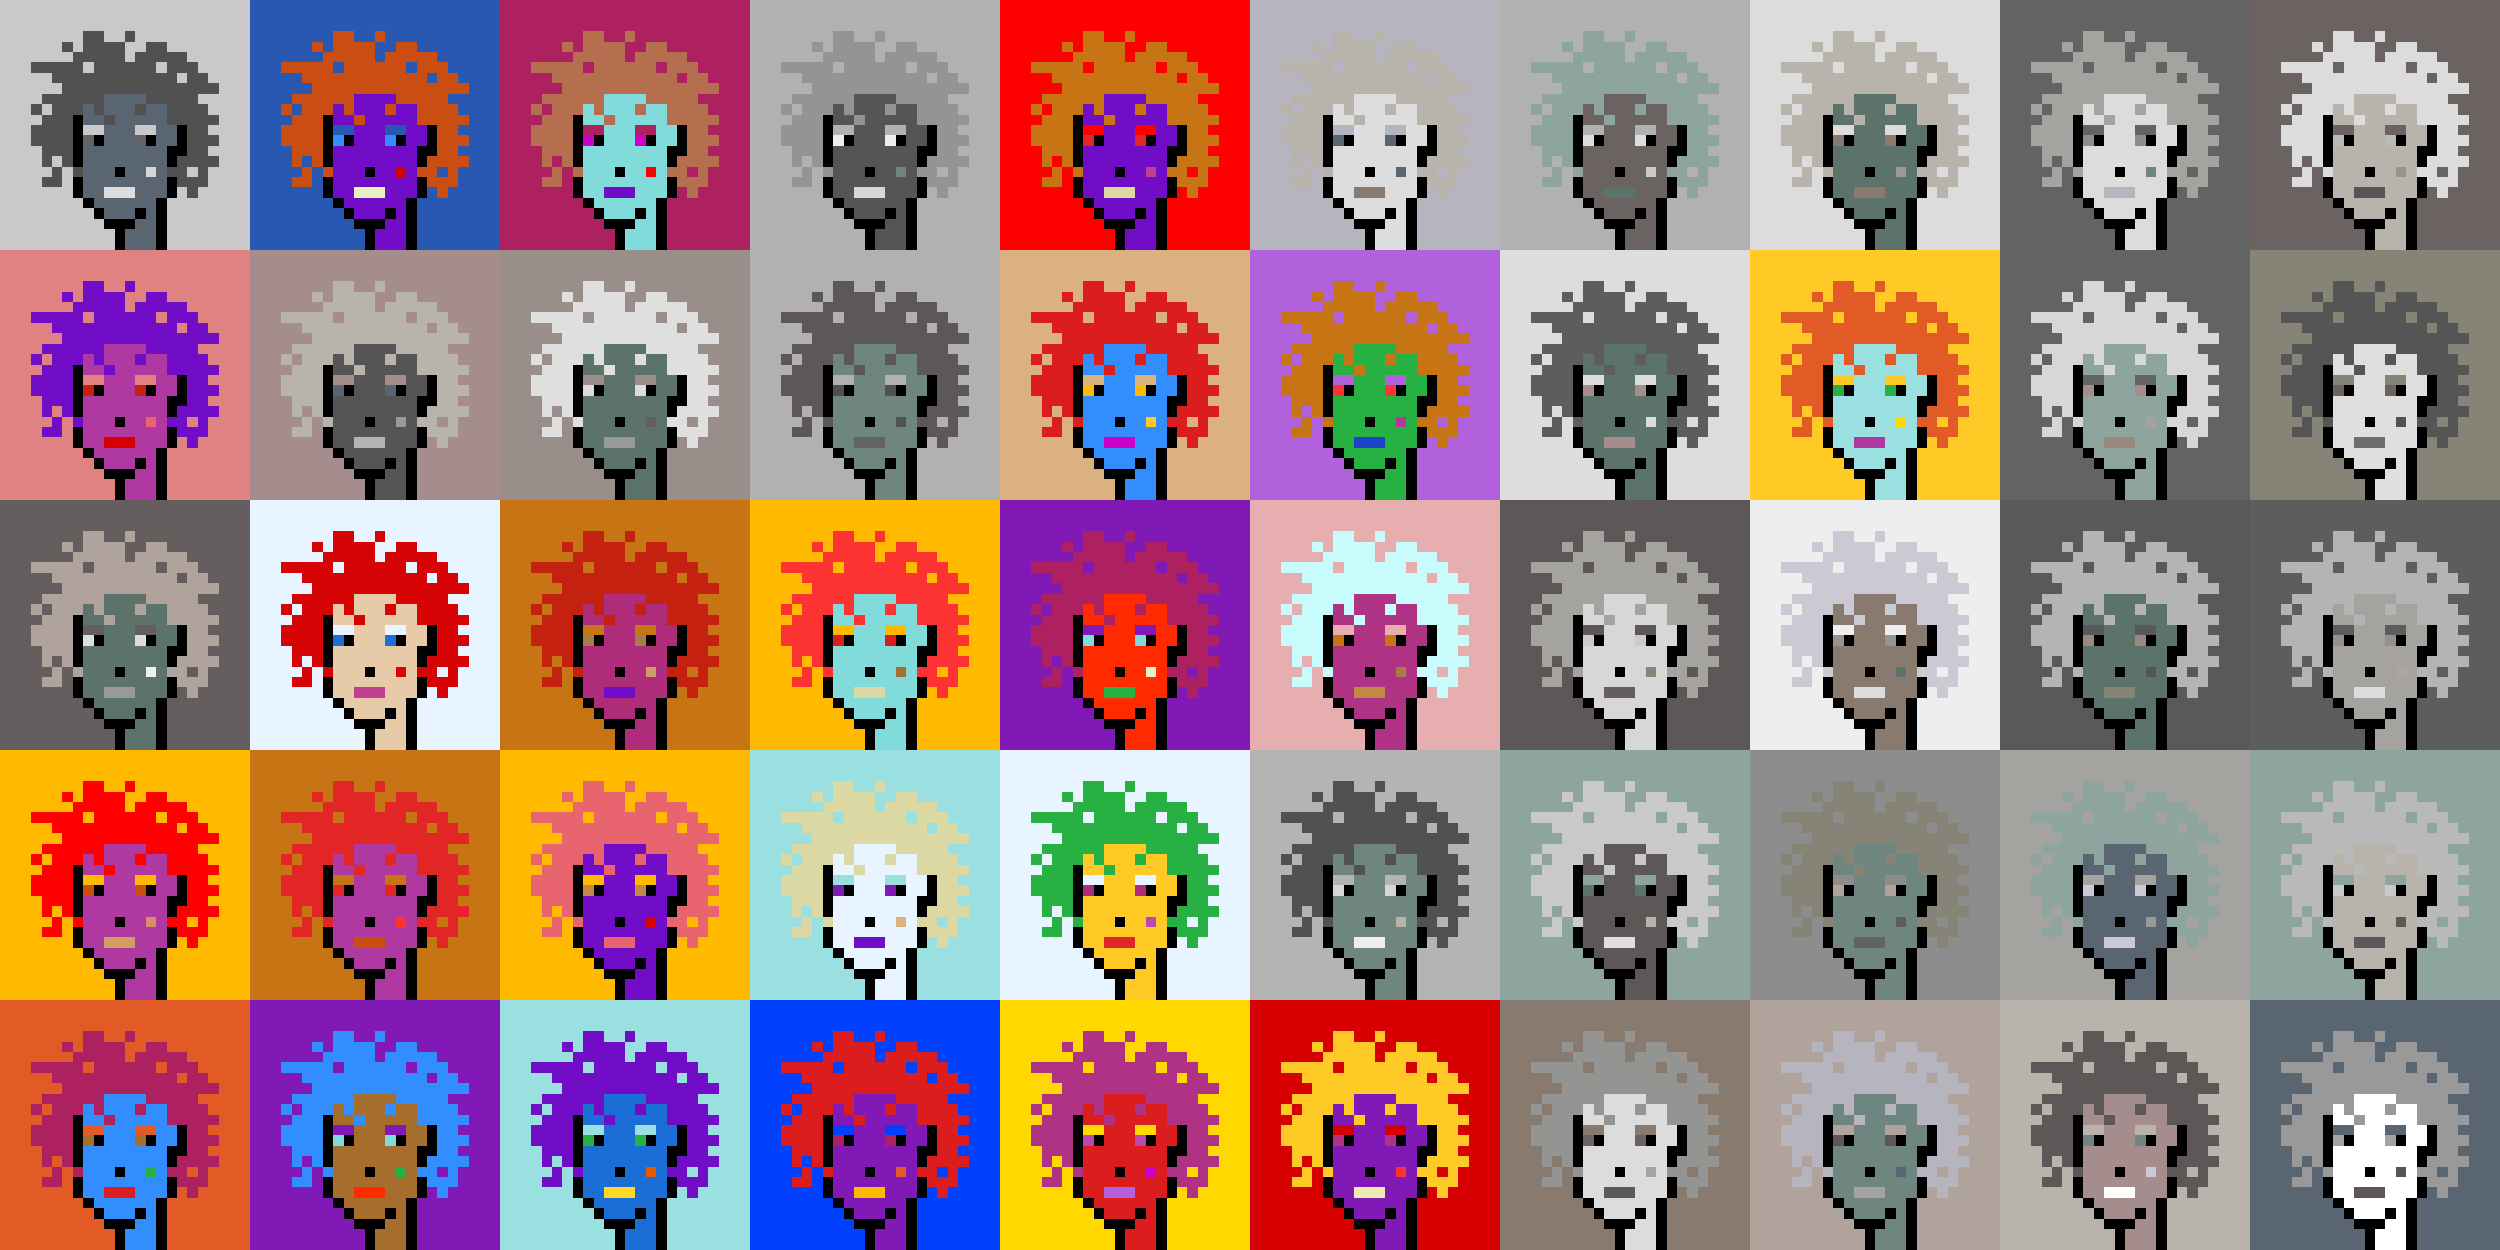 <svg shape-rendering="crispEdges" viewBox="0 0 240 120" xmlns="http://www.w3.org/2000/svg"><rect x="0" y="0" width="240" height="120" fill="#333333" stroke="none"/><style>rect{width:1px;height:1px}rect.bg{width:24px;height:24px}.c1{fill:#e7cba9}.c2{fill:#da8e66}.c3{fill:#ffd800}.c4{fill:#d60404}.c5{fill:#e86570}.c6{fill:#c77514}.c7{fill:#dc1d1d}.c8{fill:#ffc926}.c9{fill:#1a6ed5}.c10{fill:#d09c6e}.c11{fill:#fff68e}.c12{fill:#d29d60}.c13{fill:#80dbda}.c14{fill:#bd47b0}.c15{fill:#b261dc}.c16{fill:#0040ff}.c17{fill:#1a43c8}.c18{fill:#ff8ebe}.c19{fill:#c28946}.c20{fill:#a77c47}.c21{fill:#ffba00}.c22{fill:#ad2160}.c23{fill:#e25b26}.c24{fill:#c42110}.c25{fill:#b03285}.c26{fill:#ca4e11}.c27{fill:#c13f8f}.c28{fill:#e8efc0}.c29{fill:#b66f4e}.c30{fill:#9be0e0}.c31{fill:#e22626}.c32{fill:#2858b1}.c33{fill:#e8f4ff}.c34{fill:#28b143}.c35{fill:#8119b7}.c36{fill:#a66e2c}.c37{fill:#e4eb17}.c38{fill:#ff0000}.c39{fill:#328dfd}.c40{fill:#e08282}.c41{fill:#dcd8a4}.c42{fill:#d60000}.c43{fill:#cd00cb}.c44{fill:#710cc7}.c45{fill:#dbb180}.c46{fill:#ffd926}.c47{fill:#e6aeae}.c48{fill:#eeeab6}.c49{fill:#e65700}.c50{fill:#c8fbfb}.c51{fill:#af2c7b}.c52{fill:#af38a1}.c53{fill:#ff2a00}.c54{fill:#fd3232}.c55{fill:#a39797}.c56{fill:#ffffff}.c57{fill:#6f6f6f}.c58{fill:#afa3a3}.c59{fill:#655e5e}.c60{fill:#897a70}.c61{fill:#a58d8d}.c62{fill:#f0f0f0}.c63{fill:#949593}.c64{fill:#5c736b}.c65{fill:#596570}.c66{fill:#8d8d8d}.c67{fill:#8ea59f}.c68{fill:#5e5757}.c69{fill:#555555}.c70{fill:#595959}.c71{fill:#5d5d5d}.c72{fill:#b8b4ac}.c73{fill:#b1b1b1}.c74{fill:#b0a39b}.c75{fill:#d7d7d7}.c76{fill:#515151}.c77{fill:#b9b9b9}.c78{fill:#9a8e8b}.c79{fill:#636363}.c80{fill:#c6c6c6}.c81{fill:#dddddd}.c82{fill:#6b6361}.c83{fill:#b4b4b4}.c84{fill:#cac9d4}.c85{fill:#dcdcdc}.c86{fill:#6e867f}.c87{fill:#999999}.c88{fill:#dfdfdf}.c89{fill:#c9c9c9}.c90{fill:#988880}.c91{fill:#b6b4bf}.c92{fill:#868377}.c93{fill:#a4a3a0}.c94{fill:#eeeeee}.c95{fill:#6e6e6e}.c96{fill:#6e984d}.c97{fill:#fff68e}.c98{fill:#000000}.c99{fill:#711010}.c100{fill:#dbb180}.c101{fill:#917656}.c102{fill:#5c8539}.c103{fill:#638596}.c104{fill:#7b7b7b}.c105{fill:#d0d0d0}.c106{fill:#aeaeae}.c107{fill:#5e5e5e}.c108{fill:#727272}.c109{fill:#747474}.c110{fill:#373737}</style><defs><g id="h"><rect x="12" y="3"/><rect x="9" y="3"/><rect x="8" y="3"/><rect x="15" y="4"/><rect x="14" y="4"/><rect x="11" y="4"/><rect x="10" y="4"/><rect x="9" y="4"/><rect x="8" y="4"/><rect x="6" y="4"/><rect x="17" y="5"/><rect x="16" y="5"/><rect x="15" y="5"/><rect x="14" y="5"/><rect x="13" y="5"/><rect x="11" y="5"/><rect x="10" y="5"/><rect x="9" y="5"/><rect x="8" y="5"/><rect x="7" y="5"/><rect x="18" y="6"/><rect x="17" y="6"/><rect x="16" y="6"/><rect x="14" y="6"/><rect x="13" y="6"/><rect x="12" y="6"/><rect x="11" y="6"/><rect x="10" y="6"/><rect x="9" y="6"/><rect x="7" y="6"/><rect x="6" y="6"/><rect x="5" y="6"/><rect x="4" y="6"/><rect x="3" y="6"/><rect x="19" y="7"/><rect x="18" y="7"/><rect x="16" y="7"/><rect x="15" y="7"/><rect x="14" y="7"/><rect x="13" y="7"/><rect x="12" y="7"/><rect x="11" y="7"/><rect x="10" y="7"/><rect x="9" y="7"/><rect x="8" y="7"/><rect x="7" y="7"/><rect x="6" y="7"/><rect x="5" y="7"/><rect x="20" y="8"/><rect x="19" y="8"/><rect x="18" y="8"/><rect x="17" y="8"/><rect x="16" y="8"/><rect x="15" y="8"/><rect x="14" y="8"/><rect x="13" y="8"/><rect x="12" y="8"/><rect x="11" y="8"/><rect x="10" y="8"/><rect x="9" y="8"/><rect x="8" y="8"/><rect x="7" y="8"/><rect x="6" y="8"/><rect x="18" y="9"/><rect x="17" y="9"/><rect x="16" y="9"/><rect x="15" y="9"/><rect x="14" y="9"/><rect x="9" y="9"/><rect x="8" y="9"/><rect x="7" y="9"/><rect x="6" y="9"/><rect x="5" y="9"/><rect x="4" y="9"/><rect x="19" y="10"/><rect x="18" y="10"/><rect x="17" y="10"/><rect x="16" y="10"/><rect x="13" y="10"/><rect x="9" y="10"/><rect x="7" y="10"/><rect x="6" y="10"/><rect x="5" y="10"/><rect x="3" y="10"/><rect x="20" y="11"/><rect x="19" y="11"/><rect x="18" y="11"/><rect x="17" y="11"/><rect x="16" y="11"/><rect x="10" y="11"/><rect x="6" y="11"/><rect x="5" y="11"/><rect x="4" y="11"/><rect x="19" y="12"/><rect x="18" y="12"/><rect x="6" y="12"/><rect x="5" y="12"/><rect x="4" y="12"/><rect x="3" y="12"/><rect x="20" y="13"/><rect x="19" y="13"/><rect x="18" y="13"/><rect x="6" y="13"/><rect x="5" y="13"/><rect x="4" y="13"/><rect x="3" y="13"/><rect x="19" y="14"/><rect x="18" y="14"/><rect x="6" y="14"/><rect x="5" y="14"/><rect x="4" y="14"/><rect x="20" y="15"/><rect x="19" y="15"/><rect x="18" y="15"/><rect x="17" y="15"/><rect x="6" y="15"/><rect x="4" y="15"/><rect x="19" y="16"/><rect x="17" y="16"/><rect x="16" y="16"/><rect x="7" y="16"/><rect x="5" y="16"/><rect x="19" y="17"/><rect x="18" y="17"/><rect x="17" y="17"/><rect x="5" y="17"/><rect x="4" y="17"/><rect x="18" y="18"/></g><g id="s"><rect x="13" y="9"/> <rect x="12" y="9"/> <rect x="11" y="9"/> <rect x="10" y="9"/> <rect x="15" y="10"/> <rect x="14" y="10"/> <rect x="12" y="10"/> <rect x="11" y="10"/> <rect x="10" y="10"/> <rect x="8" y="10"/> <rect x="15" y="11"/> <rect x="14" y="11"/> <rect x="13" y="11"/> <rect x="12" y="11"/> <rect x="11" y="11"/> <rect x="9" y="11"/> <rect x="8" y="11"/> <rect x="16" y="12"/> <rect x="15" y="12"/> <rect x="12" y="12"/> <rect x="11" y="12"/> <rect x="10" y="12"/> <rect x="16" y="13"/> <rect x="15" y="13"/> <rect x="12" y="13"/> <rect x="11" y="13"/> <rect x="10" y="13"/> <rect x="15" y="14"/> <rect x="14" y="14"/> <rect x="13" y="14"/> <rect x="12" y="14"/> <rect x="11" y="14"/> <rect x="10" y="14"/> <rect x="9" y="14"/> <rect x="8" y="14"/> <rect x="15" y="15"/> <rect x="14" y="15"/> <rect x="13" y="15"/> <rect x="12" y="15"/> <rect x="11" y="15"/> <rect x="10" y="15"/> <rect x="9" y="15"/> <rect x="8" y="15"/> <rect x="15" y="16"/> <rect x="13" y="16"/> <rect x="12" y="16"/> <rect x="10" y="16"/> <rect x="9" y="16"/> <rect x="8" y="16"/> <rect x="15" y="17"/> <rect x="14" y="17"/> <rect x="13" y="17"/> <rect x="12" y="17"/> <rect x="11" y="17"/> <rect x="10" y="17"/> <rect x="9" y="17"/> <rect x="8" y="17"/> <rect x="15" y="18"/> <rect x="14" y="18"/> <rect x="13" y="18"/> <rect x="9" y="18"/> <rect x="8" y="18"/> <rect x="14" y="19"/> <rect x="13" y="19"/> <rect x="12" y="19"/> <rect x="11" y="19"/> <rect x="10" y="19"/> <rect x="9" y="19"/> <rect x="14" y="20"/> <rect x="12" y="20"/> <rect x="11" y="20"/> <rect x="10" y="20"/> <rect x="14" y="21"/> <rect x="13" y="21"/> <rect x="14" y="22"/> <rect x="13" y="22"/> <rect x="12" y="22"/> <rect x="14" y="23"/> <rect x="13" y="23"/> <rect x="12" y="23"/></g><g id="o"><rect x="7" y="11" /><rect x="17" y="12" /><rect x="7" y="12" /><rect x="17" y="13" /><rect x="14" y="13" /><rect x="9" y="13" /><rect x="7" y="13" /><rect x="17" y="14" /><rect x="16" y="14" /><rect x="7" y="14" /><rect x="16" y="15" /><rect x="7" y="15" /><rect x="11" y="16" /><rect x="16" y="17" /><rect x="7" y="17" /><rect x="16" y="18" /><rect x="7" y="18" /><rect x="15" y="19" /><rect x="8" y="19" /><rect x="15" y="20" /><rect x="13" y="20" /><rect x="9" y="20" /><rect x="15" y="21" /><rect x="12" y="21" /><rect x="11" y="21" /><rect x="10" y="21" /><rect x="15" y="22" /><rect x="11" y="22" /><rect x="15" y="23" /><rect x="11" y="23" /></g><g id="de"><rect x="14" y="12" /><rect x="13" y="12" /><rect x="9" y="12" /><rect x="8" y="12" /></g><g id="le"><rect x="13" y="13" /><rect x="8" y="13" /></g><g id="l"><rect x="12" y="18" /><rect x="11" y="18" /><rect x="10" y="18" /></g><g id="m"><rect x="14" y="16" /></g></defs><g transform="translate(0, 0)"><rect class="bg c89"></rect><use href="#h" class="c76" /><use href="#s" class="c65" /><use href="#de" class="c89" /><use href="#le" class="c79" /><use href="#m" class="c75" /><use href="#l" class="c81" /><use href="#o" fill="black" /></g><g transform="translate(24, 0)"><rect class="bg c32"></rect><use href="#h" class="c26" /><use href="#s" class="c44" /><use href="#de" class="c32" /><use href="#le" class="c39" /><use href="#m" class="c42" /><use href="#l" class="c28" /><use href="#o" fill="black" /></g><g transform="translate(48, 0)"><rect class="bg c22"></rect><use href="#h" class="c29" /><use href="#s" class="c13" /><use href="#de" class="c22" /><use href="#le" class="c43" /><use href="#m" class="c38" /><use href="#l" class="c44" /><use href="#o" fill="black" /></g><g transform="translate(72, 0)"><rect class="bg c73"></rect><use href="#h" class="c63" /><use href="#s" class="c69" /><use href="#de" class="c73" /><use href="#le" class="c94" /><use href="#m" class="c86" /><use href="#l" class="c75" /><use href="#o" fill="black" /></g><g transform="translate(96, 0)"><rect class="bg c38"></rect><use href="#h" class="c6" /><use href="#s" class="c44" /><use href="#de" class="c38" /><use href="#le" class="c31" /><use href="#m" class="c27" /><use href="#l" class="c41" /><use href="#o" fill="black" /></g><g transform="translate(120, 0)"><rect class="bg c91"></rect><use href="#h" class="c72" /><use href="#s" class="c81" /><use href="#de" class="c91" /><use href="#le" class="c65" /><use href="#m" class="c65" /><use href="#l" class="c60" /><use href="#o" fill="black" /></g><g transform="translate(144, 0)"><rect class="bg c73"></rect><use href="#h" class="c67" /><use href="#s" class="c82" /><use href="#de" class="c73" /><use href="#le" class="c81" /><use href="#m" class="c89" /><use href="#l" class="c64" /><use href="#o" fill="black" /></g><g transform="translate(168, 0)"><rect class="bg c85"></rect><use href="#h" class="c72" /><use href="#s" class="c64" /><use href="#de" class="c85" /><use href="#le" class="c60" /><use href="#m" class="c55" /><use href="#l" class="c60" /><use href="#o" fill="black" /></g><g transform="translate(192, 0)"><rect class="bg c79"></rect><use href="#h" class="c93" /><use href="#s" class="c85" /><use href="#de" class="c79" /><use href="#le" class="c66" /><use href="#m" class="c86" /><use href="#l" class="c91" /><use href="#o" fill="black" /></g><g transform="translate(216, 0)"><rect class="bg c82"></rect><use href="#h" class="c85" /><use href="#s" class="c72" /><use href="#de" class="c82" /><use href="#le" class="c77" /><use href="#m" class="c63" /><use href="#l" class="c69" /><use href="#o" fill="black" /></g><g transform="translate(0, 24)"><rect class="bg c40"></rect><use href="#h" class="c44" /><use href="#s" class="c52" /><use href="#de" class="c40" /><use href="#le" class="c24" /><use href="#m" class="c5" /><use href="#l" class="c42" /><use href="#o" fill="black" /></g><g transform="translate(24, 24)"><rect class="bg c61"></rect><use href="#h" class="c72" /><use href="#s" class="c69" /><use href="#de" class="c61" /><use href="#le" class="c65" /><use href="#m" class="c87" /><use href="#l" class="c83" /><use href="#o" fill="black" /></g><g transform="translate(48, 24)"><rect class="bg c78"></rect><use href="#h" class="c88" /><use href="#s" class="c64" /><use href="#de" class="c78" /><use href="#le" class="c85" /><use href="#m" class="c59" /><use href="#l" class="c87" /><use href="#o" fill="black" /></g><g transform="translate(72, 24)"><rect class="bg c73"></rect><use href="#h" class="c68" /><use href="#s" class="c86" /><use href="#de" class="c73" /><use href="#le" class="c76" /><use href="#m" class="c76" /><use href="#l" class="c79" /><use href="#o" fill="black" /></g><g transform="translate(96, 24)"><rect class="bg c45"></rect><use href="#h" class="c7" /><use href="#s" class="c39" /><use href="#de" class="c45" /><use href="#le" class="c21" /><use href="#m" class="c8" /><use href="#l" class="c43" /><use href="#o" fill="black" /></g><g transform="translate(120, 24)"><rect class="bg c15"></rect><use href="#h" class="c6" /><use href="#s" class="c34" /><use href="#de" class="c15" /><use href="#le" class="c54" /><use href="#m" class="c52" /><use href="#l" class="c17" /><use href="#o" fill="black" /></g><g transform="translate(144, 24)"><rect class="bg c81"></rect><use href="#h" class="c71" /><use href="#s" class="c64" /><use href="#de" class="c81" /><use href="#le" class="c61" /><use href="#m" class="c85" /><use href="#l" class="c61" /><use href="#o" fill="black" /></g><g transform="translate(168, 24)"><rect class="bg c8"></rect><use href="#h" class="c23" /><use href="#s" class="c30" /><use href="#de" class="c8" /><use href="#le" class="c34" /><use href="#m" class="c3" /><use href="#l" class="c52" /><use href="#o" fill="black" /></g><g transform="translate(192, 24)"><rect class="bg c79"></rect><use href="#h" class="c75" /><use href="#s" class="c67" /><use href="#de" class="c79" /><use href="#le" class="c61" /><use href="#m" class="c93" /><use href="#l" class="c90" /><use href="#o" fill="black" /></g><g transform="translate(216, 24)"><rect class="bg c92"></rect><use href="#h" class="c69" /><use href="#s" class="c88" /><use href="#de" class="c92" /><use href="#le" class="c82" /><use href="#m" class="c76" /><use href="#l" class="c95" /><use href="#o" fill="black" /></g><g transform="translate(0, 48)"><rect class="bg c59"></rect><use href="#h" class="c74" /><use href="#s" class="c64" /><use href="#de" class="c59" /><use href="#le" class="c81" /><use href="#m" class="c62" /><use href="#l" class="c87" /><use href="#o" fill="black" /></g><g transform="translate(24, 48)"><rect class="bg c33"></rect><use href="#h" class="c4" /><use href="#s" class="c1" /><use href="#de" class="c33" /><use href="#le" class="c9" /><use href="#m" class="c4" /><use href="#l" class="c27" /><use href="#o" fill="black" /></g><g transform="translate(48, 48)"><rect class="bg c6"></rect><use href="#h" class="c24" /><use href="#s" class="c51" /><use href="#de" class="c6" /><use href="#le" class="c20" /><use href="#m" class="c10" /><use href="#l" class="c44" /><use href="#o" fill="black" /></g><g transform="translate(72, 48)"><rect class="bg c21"></rect><use href="#h" class="c54" /><use href="#s" class="c13" /><use href="#de" class="c21" /><use href="#le" class="c7" /><use href="#m" class="c36" /><use href="#l" class="c41" /><use href="#o" fill="black" /></g><g transform="translate(96, 48)"><rect class="bg c35"></rect><use href="#h" class="c22" /><use href="#s" class="c53" /><use href="#de" class="c35" /><use href="#le" class="c13" /><use href="#m" class="c28" /><use href="#l" class="c34" /><use href="#o" fill="black" /></g><g transform="translate(120, 48)"><rect class="bg c47"></rect><use href="#h" class="c50" /><use href="#s" class="c25" /><use href="#de" class="c47" /><use href="#le" class="c6" /><use href="#m" class="c20" /><use href="#l" class="c19" /><use href="#o" fill="black" /></g><g transform="translate(144, 48)"><rect class="bg c68"></rect><use href="#h" class="c93" /><use href="#s" class="c75" /><use href="#de" class="c68" /><use href="#le" class="c84" /><use href="#m" class="c92" /><use href="#l" class="c59" /><use href="#o" fill="black" /></g><g transform="translate(168, 48)"><rect class="bg c94"></rect><use href="#h" class="c84" /><use href="#s" class="c60" /><use href="#de" class="c94" /><use href="#le" class="c63" /><use href="#m" class="c64" /><use href="#l" class="c85" /><use href="#o" fill="black" /></g><g transform="translate(192, 48)"><rect class="bg c70"></rect><use href="#h" class="c83" /><use href="#s" class="c64" /><use href="#de" class="c70" /><use href="#le" class="c90" /><use href="#m" class="c69" /><use href="#l" class="c92" /><use href="#o" fill="black" /></g><g transform="translate(216, 48)"><rect class="bg c71"></rect><use href="#h" class="c83" /><use href="#s" class="c93" /><use href="#de" class="c71" /><use href="#le" class="c78" /><use href="#m" class="c58" /><use href="#l" class="c81" /><use href="#o" fill="black" /></g><g transform="translate(0, 72)"><rect class="bg c21"></rect><use href="#h" class="c38" /><use href="#s" class="c52" /><use href="#de" class="c21" /><use href="#le" class="c26" /><use href="#m" class="c2" /><use href="#l" class="c12" /><use href="#o" fill="black" /></g><g transform="translate(24, 72)"><rect class="bg c6"></rect><use href="#h" class="c31" /><use href="#s" class="c52" /><use href="#de" class="c6" /><use href="#le" class="c31" /><use href="#m" class="c54" /><use href="#l" class="c26" /><use href="#o" fill="black" /></g><g transform="translate(48, 72)"><rect class="bg c21"></rect><use href="#h" class="c5" /><use href="#s" class="c44" /><use href="#de" class="c21" /><use href="#le" class="c19" /><use href="#m" class="c4" /><use href="#l" class="c5" /><use href="#o" fill="black" /></g><g transform="translate(72, 72)"><rect class="bg c30"></rect><use href="#h" class="c41" /><use href="#s" class="c33" /><use href="#de" class="c30" /><use href="#le" class="c35" /><use href="#m" class="c45" /><use href="#l" class="c44" /><use href="#o" fill="black" /></g><g transform="translate(96, 72)"><rect class="bg c33"></rect><use href="#h" class="c34" /><use href="#s" class="c8" /><use href="#de" class="c33" /><use href="#le" class="c51" /><use href="#m" class="c14" /><use href="#l" class="c31" /><use href="#o" fill="black" /></g><g transform="translate(120, 72)"><rect class="bg c83"></rect><use href="#h" class="c76" /><use href="#s" class="c86" /><use href="#de" class="c83" /><use href="#le" class="c75" /><use href="#m" class="c72" /><use href="#l" class="c94" /><use href="#o" fill="black" /></g><g transform="translate(144, 72)"><rect class="bg c67"></rect><use href="#h" class="c89" /><use href="#s" class="c68" /><use href="#de" class="c67" /><use href="#le" class="c64" /><use href="#m" class="c72" /><use href="#l" class="c88" /><use href="#o" fill="black" /></g><g transform="translate(168, 72)"><rect class="bg c66"></rect><use href="#h" class="c92" /><use href="#s" class="c86" /><use href="#de" class="c66" /><use href="#le" class="c74" /><use href="#m" class="c71" /><use href="#l" class="c79" /><use href="#o" fill="black" /></g><g transform="translate(192, 72)"><rect class="bg c93"></rect><use href="#h" class="c67" /><use href="#s" class="c65" /><use href="#de" class="c93" /><use href="#le" class="c84" /><use href="#m" class="c87" /><use href="#l" class="c84" /><use href="#o" fill="black" /></g><g transform="translate(216, 72)"><rect class="bg c67"></rect><use href="#h" class="c77" /><use href="#s" class="c72" /><use href="#de" class="c67" /><use href="#le" class="c89" /><use href="#m" class="c68" /><use href="#l" class="c70" /><use href="#o" fill="black" /></g><g transform="translate(0, 96)"><rect class="bg c23"></rect><use href="#h" class="c22" /><use href="#s" class="c39" /><use href="#de" class="c23" /><use href="#le" class="c36" /><use href="#m" class="c34" /><use href="#l" class="c7" /><use href="#o" fill="black" /></g><g transform="translate(24, 96)"><rect class="bg c35"></rect><use href="#h" class="c39" /><use href="#s" class="c36" /><use href="#de" class="c35" /><use href="#le" class="c13" /><use href="#m" class="c34" /><use href="#l" class="c53" /><use href="#o" fill="black" /></g><g transform="translate(48, 96)"><rect class="bg c30"></rect><use href="#h" class="c44" /><use href="#s" class="c9" /><use href="#de" class="c30" /><use href="#le" class="c34" /><use href="#m" class="c49" /><use href="#l" class="c46" /><use href="#o" fill="black" /></g><g transform="translate(72, 96)"><rect class="bg c16"></rect><use href="#h" class="c7" /><use href="#s" class="c35" /><use href="#de" class="c16" /><use href="#le" class="c22" /><use href="#m" class="c23" /><use href="#l" class="c21" /><use href="#o" fill="black" /></g><g transform="translate(96, 96)"><rect class="bg c3"></rect><use href="#h" class="c25" /><use href="#s" class="c7" /><use href="#de" class="c3" /><use href="#le" class="c14" /><use href="#m" class="c43" /><use href="#l" class="c15" /><use href="#o" fill="black" /></g><g transform="translate(120, 96)"><rect class="bg c42"></rect><use href="#h" class="c8" /><use href="#s" class="c35" /><use href="#de" class="c42" /><use href="#le" class="c25" /><use href="#m" class="c54" /><use href="#l" class="c48" /><use href="#o" fill="black" /></g><g transform="translate(144, 96)"><rect class="bg c60"></rect><use href="#h" class="c63" /><use href="#s" class="c85" /><use href="#de" class="c60" /><use href="#le" class="c82" /><use href="#m" class="c93" /><use href="#l" class="c70" /><use href="#o" fill="black" /></g><g transform="translate(168, 96)"><rect class="bg c74"></rect><use href="#h" class="c91" /><use href="#s" class="c86" /><use href="#de" class="c74" /><use href="#le" class="c68" /><use href="#m" class="c65" /><use href="#l" class="c93" /><use href="#o" fill="black" /></g><g transform="translate(192, 96)"><rect class="bg c72"></rect><use href="#h" class="c68" /><use href="#s" class="c61" /><use href="#de" class="c72" /><use href="#le" class="c86" /><use href="#m" class="c84" /><use href="#l" class="c56" /><use href="#o" fill="black" /></g><g transform="translate(216, 96)"><rect class="bg c65"></rect><use href="#h" class="c87" /><use href="#s" class="c56" /><use href="#de" class="c65" /><use href="#le" class="c93" /><use href="#m" class="c69" /><use href="#l" class="c68" /><use href="#o" fill="black" /></g></svg>